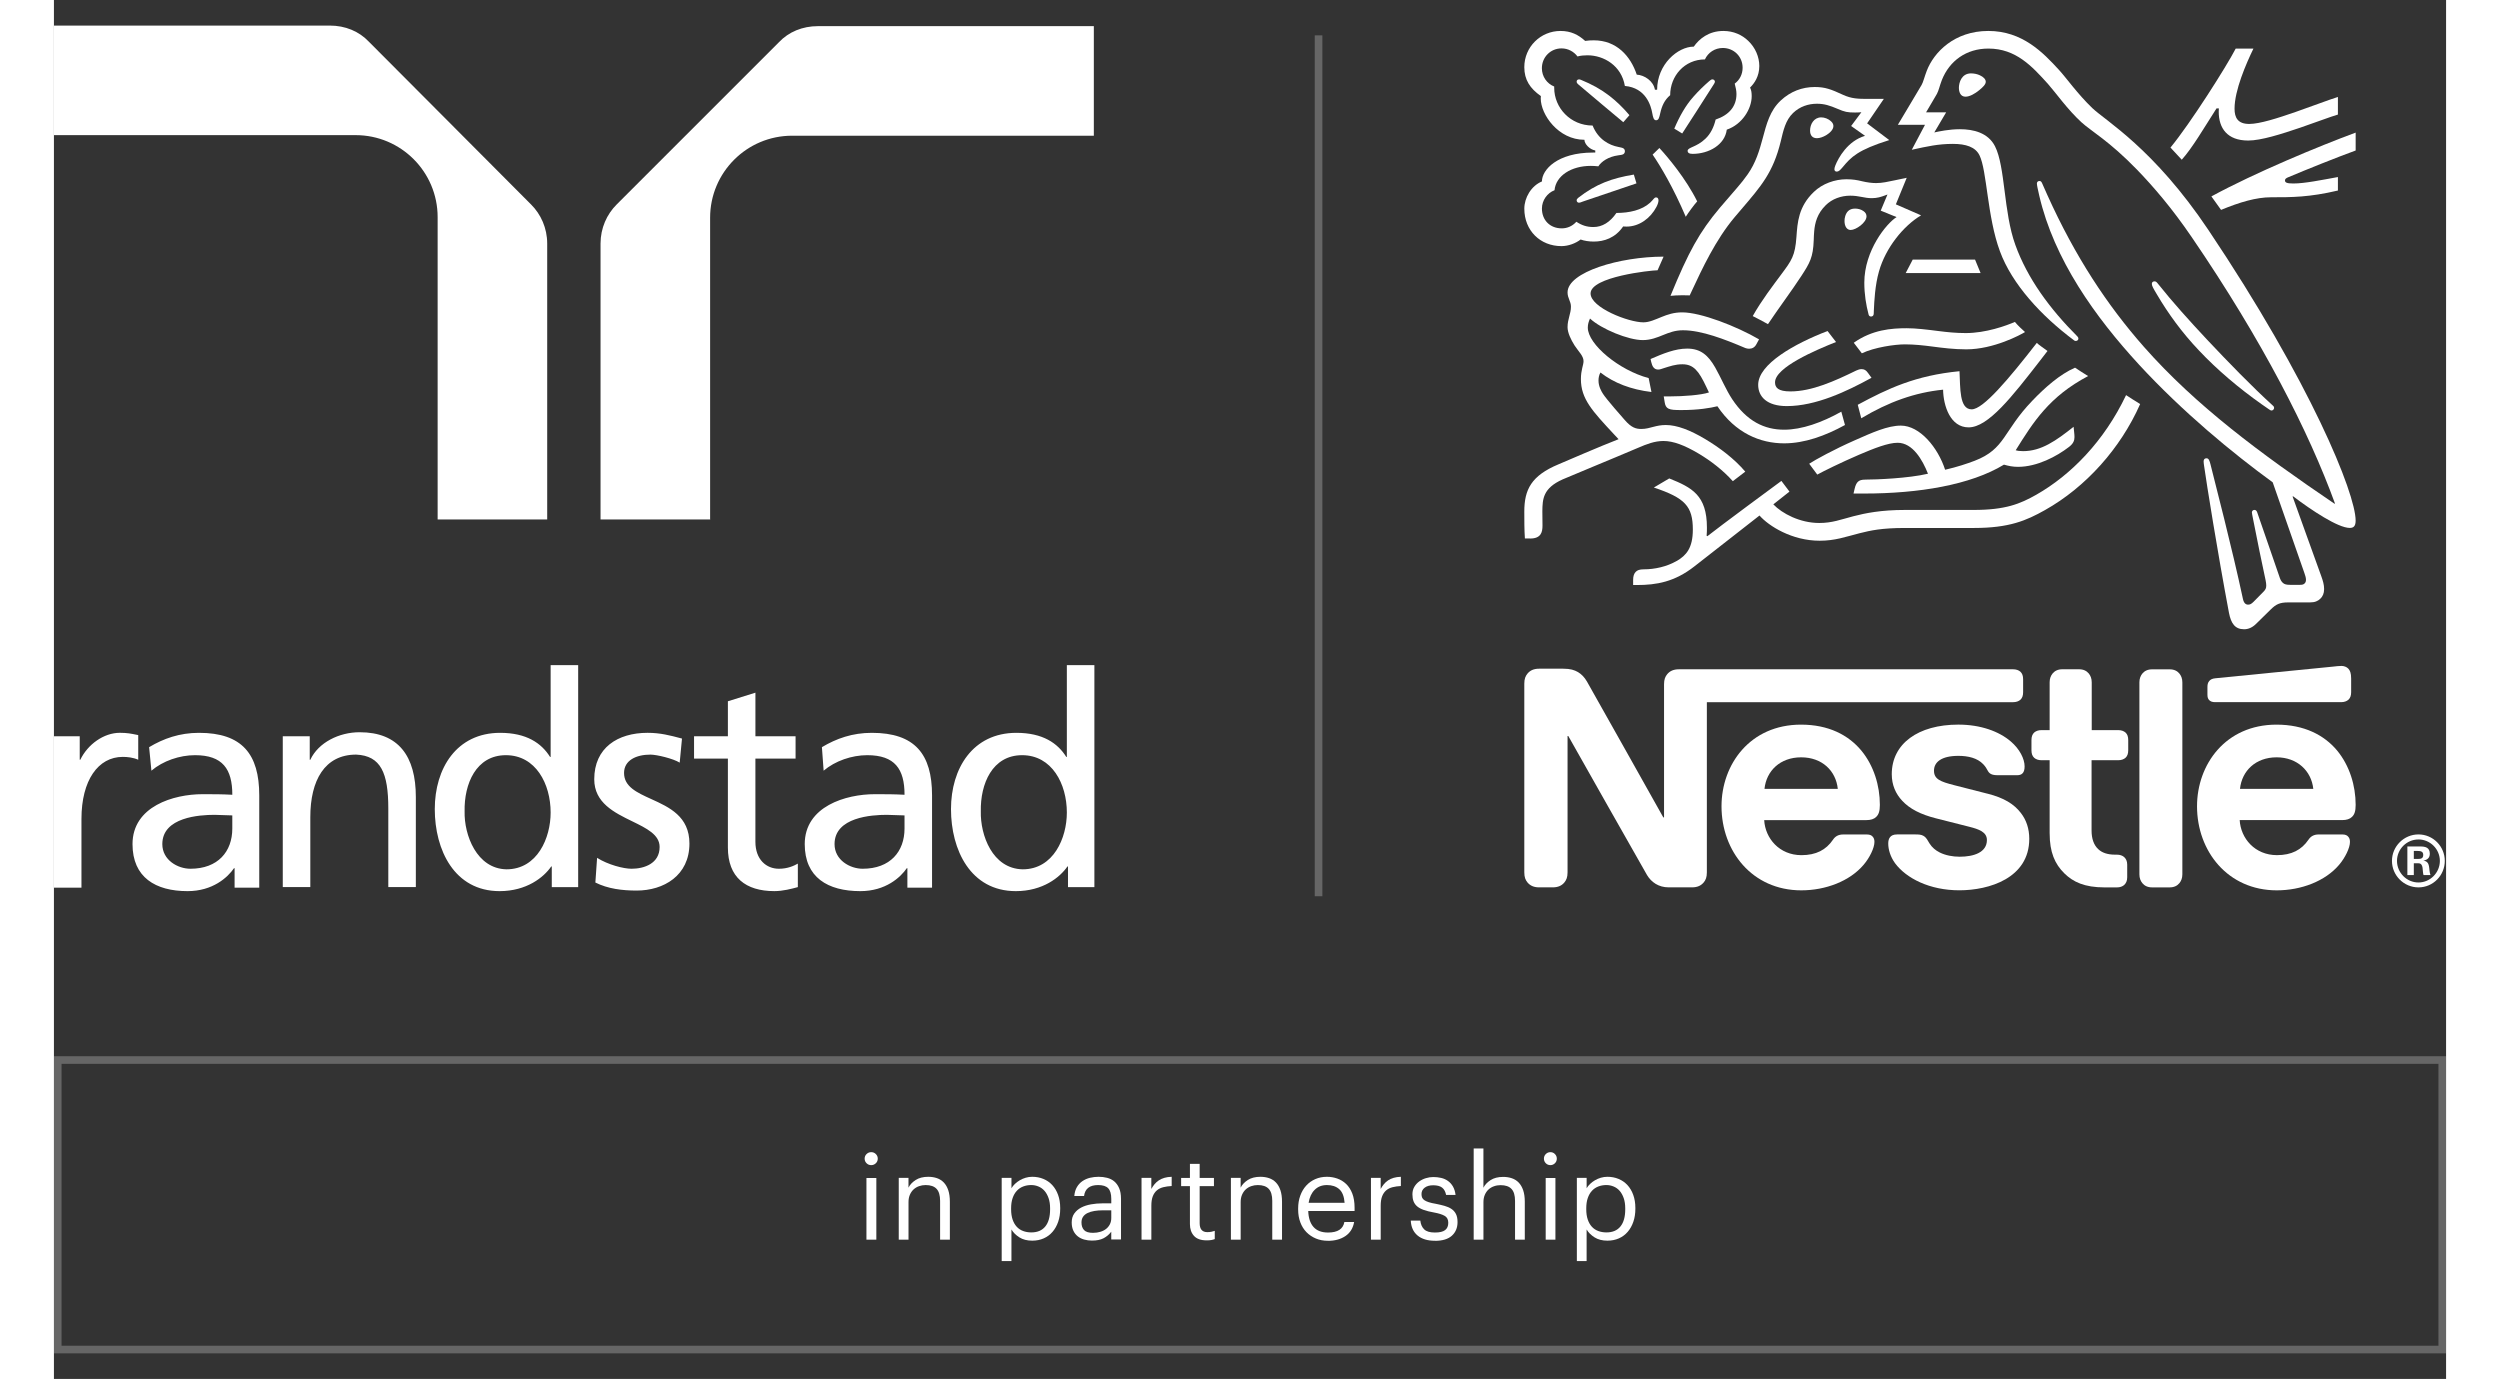 <svg width="157.08" height="86.64" viewBox="0 0 628 362" fill="none" xmlns="http://www.w3.org/2000/svg">
<rect x="0" y="0" width="628" height="362" fill="#333333" stroke="none"/>
<path d="M586.595 46.52C591.216 44.557 599.491 41.245 604.263 39.511V34.812C594.679 38.353 577.857 45.321 566.389 51.561C566.695 51.945 568.699 54.754 568.927 55.102C573.777 53.098 578.127 51.789 582.052 51.789C587.555 51.789 592.062 51.789 599.605 50.019V46.478C595.369 47.247 590.868 48.171 587.94 48.171C586.206 48.171 585.707 47.937 585.707 47.361C585.707 47.013 585.941 46.785 586.59 46.515L586.595 46.52Z" fill="white"/>
<path d="M474.623 92.751C477.935 91.173 483.283 90.404 485.941 90.404C488.366 90.404 490.868 90.674 493.178 90.981C495.795 91.329 498.837 91.713 502.03 91.713C509.268 91.713 516.349 87.86 517.465 87.17C516.578 86.401 515.461 85.322 514.807 84.512C512.497 85.514 507.186 87.44 501.911 87.44C499.294 87.44 497.098 87.206 494.674 86.9C491.673 86.516 488.823 86.168 486.398 86.168C482.359 86.168 477.354 86.552 472.505 89.979L474.623 92.751Z" fill="white"/>
<path d="M475.045 55.413C474.391 54.951 473.581 54.759 472.849 54.759C471.234 54.759 470.58 55.719 470.268 56.721C470.113 57.183 470.076 57.645 470.076 58.03C470.076 59.416 470.694 60.376 471.691 60.376C473.077 60.376 475.849 58.45 475.849 56.794C475.849 56.295 475.621 55.792 475.04 55.408L475.045 55.413Z" fill="white"/>
<path d="M534.018 98.722C532.938 98.068 531.401 97.066 530.591 96.526C526.625 98.26 522.7 101.723 519.351 105.228C511.652 113.233 512.347 117.854 504.222 120.974C502.182 121.743 499.68 122.589 496.487 123.321C494.602 117.506 489.867 111.733 484.862 111.733C481.399 111.733 477.391 113.545 472.776 115.585C467.351 117.973 462.382 120.704 460.804 121.743L462.922 124.593C464.537 123.705 469.199 121.4 473.856 119.396C477.9 117.662 481.555 116.239 484.016 116.239C487.983 116.239 490.558 120.746 491.985 124.365C486.788 125.595 478.243 125.906 475.668 125.906C474.474 125.906 474.053 126.099 473.627 126.446C473.243 126.794 472.937 127.407 472.745 128.258L472.438 129.567H475.211C489.608 129.567 503.194 127.298 511.932 121.982C513.163 122.329 514.242 122.558 515.629 122.558C520.633 122.558 525.789 119.822 529.023 117.319C530.176 116.432 530.446 115.627 530.446 114.739C530.446 114.313 530.41 113.929 530.368 113.545L530.217 112.045C525.597 115.699 521.75 118.436 516.979 118.436C516.132 118.436 515.514 118.358 515.016 118.202C519.673 110.731 523.832 104.112 534.033 98.722H534.018Z" fill="white"/>
<path d="M579.627 106.153L581.512 107.461C581.782 107.653 581.974 107.768 582.202 107.768C582.587 107.768 582.856 107.383 582.856 107.077C582.856 106.885 582.779 106.693 582.55 106.501C576.933 101.382 570.884 95.141 565.23 89.14C560.802 84.405 556.264 79.4 552.256 74.359C551.986 74.011 551.758 73.86 551.446 73.86C550.984 73.86 550.756 74.167 550.756 74.514C550.756 75.055 551.14 75.709 552.106 77.323C555.029 82.292 558.647 87.291 563.112 91.99C567.925 97.109 573.584 101.885 579.627 106.158V106.153Z" fill="white"/>
<path d="M467.85 89.788L465.618 86.901C456.994 90.214 447.41 95.561 447.41 101.028C447.41 104.148 449.72 106.609 454.917 106.609C462.539 106.609 470.659 102.762 477.164 99.18L476.24 97.908C475.7 97.139 475.238 96.906 474.506 96.906C474.044 96.906 473.545 97.098 473.12 97.29C467.539 100.021 461.495 102.757 455.873 102.757C452.638 102.757 451.834 101.755 451.834 100.369C451.834 96.444 462.534 91.901 467.845 89.783L467.85 89.788Z" fill="white"/>
<path d="M503.455 107.462C500.184 107.462 500.491 101.88 500.262 97.452C488.716 98.568 481.479 101.995 473.551 106.267L474.475 109.808C481.676 105.494 488.602 103.033 495.953 102.301C496.031 106.537 497.838 112.196 502.651 112.196C507.806 112.196 514.083 104.113 521.434 94.643L523.36 92.141C522.358 91.372 521.242 90.677 520.552 90.022C513.008 99.726 506.461 107.462 503.46 107.462H503.455Z" fill="white"/>
<path d="M504.342 68.154H487.978L486.135 71.695H505.801L504.342 68.154Z" fill="white"/>
<path d="M487.75 39.317C491.789 38.429 494.681 37.775 498.528 37.775C501.954 37.775 504.415 38.585 505.495 40.74C507.499 44.742 507.499 56.87 510.884 65.992C514.041 74.579 521.74 82.969 530.4 89.397C530.514 89.475 530.628 89.511 530.784 89.511C531.21 89.511 531.475 89.205 531.475 88.893C531.475 88.665 531.397 88.509 531.205 88.317C523.967 81.079 518.08 73.074 514.923 64.295C511.803 55.749 512.307 43.735 509.576 38.388C507.764 34.847 503.917 33.923 500.376 33.923C497.526 33.923 494.873 34.499 493.642 34.769L496.757 29.494H491.482C492.599 27.532 493.751 25.72 494.333 24.645C494.831 23.721 495.028 22.569 495.641 20.99C497.645 15.949 502.068 12.751 507.842 12.751C515.079 12.751 519.31 17.408 523.51 22.065C525.437 24.219 528.593 28.726 532.248 32.075C534.751 34.385 539.522 36.965 546.873 44.55C551.11 48.937 556.037 54.638 561.229 62.259C579.82 89.48 592.021 113.46 598.832 132.172L598.718 132.249C579.202 119.005 562.303 106.493 548.68 91.058C539.018 80.088 530.628 67.384 523.313 51.175C522.815 50.095 522.389 49.098 521.927 48.055C521.735 47.629 521.543 47.515 521.236 47.515C520.852 47.515 520.582 47.785 520.582 48.169C520.582 48.595 520.774 49.514 521.2 51.362C525.089 68.147 535.867 83.198 547.377 95.71C558.851 108.144 571.82 118.85 582.484 126.622L590.796 150.415C590.988 150.992 591.221 151.609 591.221 152.186C591.221 152.611 591.107 152.954 590.837 153.188C590.603 153.421 590.297 153.536 589.607 153.536H587.104C586.024 153.536 585.604 153.38 585.22 153.074C584.835 152.767 584.565 152.305 584.373 151.765C583.641 149.533 579.254 137.021 578.408 134.482C578.252 134.02 577.982 133.864 577.676 133.864C577.292 133.864 577.022 134.17 577.022 134.518C577.022 134.825 577.136 135.172 577.328 136.252C578.444 141.948 579.753 148.339 580.293 150.768C580.526 151.885 580.791 152.923 580.791 153.691C580.791 154.382 580.635 154.771 580.059 155.348L577.479 157.964C576.861 158.582 576.518 158.733 576.015 158.733C575.397 158.733 574.898 158.307 574.67 157.232C571.747 143.567 567.318 126.627 566.161 121.928C565.891 120.89 565.699 120.308 565.081 120.308C564.541 120.308 564.349 120.693 564.349 121.155C564.349 121.502 564.427 121.923 564.463 122.235C565.153 127.084 567.967 144.756 571.005 160.887C571.545 163.66 572.583 165.196 574.971 165.196C576.051 165.196 577.089 164.771 578.05 163.846C579.628 162.268 580.09 161.842 581.975 159.994C583.319 158.686 584.244 158.146 586.554 158.146H592.249C593.594 158.146 594.326 157.798 594.98 157.185C595.598 156.609 595.982 155.799 595.982 154.647C595.982 153.494 595.676 152.492 595.25 151.298C593.786 147.373 589.093 134.087 587.706 130.354L587.821 130.277C592.633 133.932 599.637 138.594 602.716 138.594C603.676 138.594 604.258 138.173 604.258 136.668C604.258 129.586 592.478 100.44 565.574 60.328C551.255 38.964 538.67 31.763 535.124 28.373C531.236 24.64 528.271 20.404 526.387 18.363C522.192 13.784 516.761 8.125 507.831 8.125C498.902 8.125 493.513 13.748 491.664 18.597C491.124 19.983 490.704 21.675 490.314 22.293C489.468 23.68 485.657 30.185 484.079 32.765H491.202L487.739 39.312L487.75 39.317Z" fill="white"/>
<path d="M567.733 28.463H568.351C568.351 28.733 568.314 29.04 568.314 29.309C568.314 33.66 570.547 36.895 576.05 36.895C579.435 36.895 584.751 35.202 589.751 33.504C593.91 32.082 597.72 30.618 599.605 30.078V25.457C597.45 26.111 593.063 27.804 588.521 29.382C583.749 31.038 579.051 32.539 576.32 32.539C573.319 32.539 572.468 30.883 572.468 28.536C572.468 23.687 575.51 16.719 577.431 12.753H572.774C570.35 17.451 560.802 32.502 555.646 38.738L558.611 41.931C561.383 38.852 564.426 33.613 567.733 28.458V28.463Z" fill="white"/>
<path d="M600.451 174.827C599.833 174.827 599.221 174.905 598.182 175.019L567.463 178.061C566.58 178.139 566.154 178.409 565.848 178.752C565.5 179.136 565.35 179.64 565.35 180.33V182.334C565.35 183.102 565.505 183.45 565.775 183.757C566.123 184.141 566.622 184.333 567.317 184.333H600.461C601.271 184.333 601.884 184.099 602.346 183.715C602.844 183.253 603.078 182.635 603.078 181.711V178.129C603.078 176.743 602.808 176.052 602.346 175.548C601.92 175.086 601.23 174.816 600.461 174.816L600.451 174.827Z" fill="white"/>
<path d="M426.009 147.266C423.429 148.766 420.236 149.462 417.427 149.462C416.233 149.462 415.693 149.695 415.273 150.116C414.81 150.578 414.582 151.268 414.582 152.234V153.584H415.542C420.703 153.584 425.474 152.774 430.708 148.657L447.757 135.335C450.182 138.107 456.303 141.954 463.54 141.954C467.621 141.954 470.238 140.952 474.012 139.992C476.935 139.26 479.785 138.606 486.021 138.606H504.072C513.308 138.606 517.773 136.68 522.705 133.907C533.406 127.9 542.528 117.74 547.688 106.074C546.338 105.228 545.072 104.46 543.992 103.728C538.218 115.892 529.439 124.749 520.437 129.868C516.164 132.293 512.317 133.871 504 133.871H486.026C479.598 133.871 475.554 134.717 472.403 135.527C469.018 136.41 466.858 137.297 463.436 137.297C458.354 137.297 453.66 134.795 451.386 132.407L455.623 129.058L453.505 126.249C452.274 127.137 437.223 138.263 434.067 140.765L433.875 140.651C433.952 139.883 433.952 139.187 433.952 138.497C433.952 130.029 430.027 127.989 424.062 125.6L420.018 127.989C428.216 130.725 430.256 132.916 430.256 139.037C430.256 143.886 428.522 145.812 426.025 147.276L426.009 147.266Z" fill="white"/>
<path d="M422.618 104.069L422.888 105.725C423.002 106.416 423.272 106.997 423.848 107.267C424.539 107.615 425.541 107.652 427.275 107.652C431.662 107.652 434.86 107.112 436.703 106.65C441.438 113.695 447.943 116.389 454.22 116.389C459.568 116.389 464.998 114.427 470.195 111.577L469.235 108.072C464.152 110.922 458.882 112.807 454.225 112.807C449.028 112.807 444.408 110.575 440.561 104.76C438.941 102.294 437.674 99.215 436.132 96.484C434.284 93.25 432.285 91.516 428.78 91.516C425.588 91.516 422.467 92.824 419.16 94.246L419.316 94.978C419.586 96.173 420.048 97.019 421.164 97.019C421.663 97.019 422.166 96.79 422.436 96.713C424.284 96.136 425.629 95.633 427.519 95.633C430.405 95.633 431.792 97.325 433.754 101.484L434.486 103.026C432.482 103.716 427.789 104.064 424.284 104.064H422.628L422.618 104.069Z" fill="white"/>
<path d="M503.297 19.263C500.795 19.263 500.104 21.687 500.104 23.037C500.104 24.117 500.489 25.384 501.839 25.384C502.955 25.384 504.341 24.574 505.421 23.691C506.459 22.845 507.155 22.149 507.155 21.459C507.155 20.805 506.537 20.187 505.613 19.766C504.959 19.46 504.149 19.268 503.303 19.268L503.297 19.263Z" fill="white"/>
<path d="M557.998 231.845C558.46 231.269 558.767 230.537 558.767 229.535V179.143C558.767 178.141 558.46 177.409 557.998 176.833C557.422 176.137 556.612 175.717 555.418 175.717H550.839C549.645 175.717 548.835 176.143 548.259 176.833C547.797 177.409 547.49 178.141 547.49 179.143V229.535C547.49 230.537 547.797 231.269 548.259 231.845C548.835 232.541 549.645 232.961 550.839 232.961H555.418C556.612 232.961 557.422 232.535 557.998 231.845Z" fill="white"/>
<path d="M433.091 231.692C433.63 231.038 433.937 230.306 433.937 229.034V184.338H514.347C515.157 184.338 515.769 184.105 516.231 183.721C516.73 183.259 516.963 182.641 516.963 181.717V178.326C516.963 177.402 516.73 176.784 516.231 176.322C515.769 175.938 515.151 175.705 514.347 175.705H426.585C425.121 175.705 424.197 176.203 423.543 176.977C423.003 177.631 422.697 178.363 422.697 179.635V214.591H422.505C422.505 214.591 403.373 180.481 402.449 178.903C401.795 177.786 401.063 177.018 400.102 176.437C399.142 175.897 398.14 175.549 396.214 175.549H389.9C388.436 175.549 387.512 176.047 386.858 176.821C386.318 177.475 386.012 178.207 386.012 179.479V229.024C386.012 230.296 386.318 231.028 386.858 231.682C387.512 232.45 388.436 232.954 389.9 232.954H393.477C394.942 232.954 395.866 232.456 396.52 231.682C397.06 231.028 397.366 230.296 397.366 229.024V193.222H397.558C397.558 193.222 417.422 228.406 418.227 229.72C419.343 231.568 421.227 232.954 423.922 232.954H430.043C431.507 232.954 432.431 232.456 433.085 231.682L433.091 231.692Z" fill="white"/>
<path d="M478.394 214.45C479.048 213.832 479.355 212.949 479.355 211.293C479.355 206.252 477.776 201.013 474.464 197.011C471.079 192.966 465.918 190.235 458.645 190.235C445.286 190.235 437.784 200.666 437.784 211.677C437.784 223.421 445.826 233.737 458.722 233.737C465.15 233.737 471.463 231.312 475.082 227.04C476.66 225.191 477.932 222.611 477.932 221.033C477.932 220.493 477.818 220.031 477.511 219.688C477.205 219.304 476.743 219.07 475.933 219.07H469.734C468.504 219.07 467.652 219.532 467.04 220.457C465.233 223.115 462.611 224.501 458.764 224.501C452.991 224.501 449.258 220.114 448.988 215.301H475.777C476.971 215.301 477.818 215.031 478.394 214.455V214.45ZM449.066 207.093C449.564 202.358 453.183 198.817 458.691 198.817C464.2 198.817 467.813 202.358 468.312 207.093H449.066Z" fill="white"/>
<path d="M408.3 25.115C406.145 23.458 403.72 22.114 400.87 20.956C400.678 20.878 400.522 20.842 400.372 20.842C399.946 20.842 399.754 21.148 399.754 21.418C399.754 21.652 399.832 21.844 400.18 22.15C403.528 25 409.997 30.426 411.996 32.082L413.611 30.234C411.877 28.193 410.106 26.501 408.3 25.115Z" fill="white"/>
<path d="M387.554 141.377C390.44 141.377 390.788 139.643 390.788 137.987C390.788 136.871 390.752 135.599 390.752 134.213C390.788 131.02 390.908 128.169 396.063 125.859C398.14 124.935 408.341 120.776 415.927 117.542C418.159 116.581 420.236 115.772 422.546 115.772C425.126 115.772 428.091 116.888 431.782 119.084C434.902 120.932 438.173 123.435 440.754 126.321L444.024 123.819C441.216 120.506 437.327 117.542 433.438 115.232C429.55 112.921 426.087 111.577 423.159 111.577C421.887 111.577 420.848 111.81 419.966 112.039C418.927 112.309 417.962 112.615 416.731 112.615C415.309 112.615 414.115 112.267 412.381 110.268C411.726 109.536 407.568 104.801 406.685 103.415C406.26 102.761 405.491 101.453 405.491 99.911C405.491 99.257 405.605 98.488 405.995 97.793C409.577 100.565 414 102.257 419.39 102.912L418.657 99.257C410.922 97.216 402.682 90.405 402.682 86.012C402.682 85.088 402.916 84.434 403.259 83.624C406.26 86.397 413.305 89.283 417.116 89.283C419.192 89.283 420.89 88.593 422.505 87.933C424.047 87.316 425.583 86.703 427.66 86.703C432.587 86.703 438.666 89.091 444.019 91.36C444.325 91.474 444.673 91.552 445.021 91.552C445.867 91.552 446.522 91.168 446.947 90.358L447.638 89.086C441.75 85.659 432.359 82.004 427.468 82.004C425.235 82.004 423.621 82.581 422.079 83.198C420.345 83.894 418.844 84.621 417.266 84.621C413.377 84.621 403.409 80.769 403.409 77.036C403.409 72.649 419.27 70.956 420.999 70.956L422.577 67.374C411.067 67.374 397.366 71.418 397.366 76.766C397.366 78.308 398.254 79.076 398.254 80.499C398.254 82.425 397.366 83.733 397.366 85.888C397.366 87.31 398.212 89.122 399.214 90.701C400.294 92.357 401.561 93.431 401.561 94.818C401.561 95.856 400.871 97.086 400.871 99.516C400.871 104.713 403.835 107.87 409.608 114.069L410.761 115.299C405.99 117.147 397.096 120.994 395.019 121.882C387.818 124.883 386.012 128.543 386.012 134.316C386.012 136.549 386.012 139.088 386.167 141.362H387.554V141.377Z" fill="white"/>
<path d="M602.341 219.683C602.035 219.299 601.573 219.065 600.763 219.065H594.564C593.334 219.065 592.487 219.527 591.87 220.451C590.063 223.11 587.441 224.496 583.594 224.496C577.821 224.496 574.088 220.109 573.818 215.296H600.685C601.879 215.296 602.725 215.026 603.302 214.45C603.956 213.832 604.262 212.949 604.262 211.293C604.262 206.252 602.684 201.013 599.377 197.011C595.987 192.966 590.753 190.235 583.48 190.235C570.121 190.235 562.619 200.666 562.619 211.677C562.619 223.421 570.661 233.737 583.558 233.737C589.985 233.737 596.298 231.312 599.917 227.04C601.495 225.191 602.767 222.611 602.767 221.033C602.767 220.493 602.653 220.031 602.341 219.688V219.683ZM583.516 198.817C588.905 198.817 592.638 202.358 593.141 207.093H573.896C574.394 202.358 578.013 198.817 583.521 198.817H583.516Z" fill="white"/>
<path d="M474.583 47.559C473.467 47.289 472.273 47.061 470.58 47.061C467.538 47.061 464.267 48.214 462.034 50.373C457.954 54.262 457.725 58.457 457.455 62.19C457.107 67.158 456.183 68.389 453.489 72.007C451.293 74.972 448.292 78.86 445.981 82.978C446.713 83.325 449.138 84.634 449.984 85.096C452.642 81.093 456.334 76.166 458.758 72.428C460.954 69.038 461.837 67.579 461.993 63.036C462.029 62.268 462.029 61.535 462.107 60.803C462.299 58.457 462.917 56.069 465.149 53.873C466.806 52.216 469.189 51.37 471.577 51.37C473.965 51.37 475.232 52.024 477.236 52.024C478.658 52.024 479.702 51.676 480.621 51.334L481.353 51.064L479.582 55.3L483.741 56.993C481.083 58.649 475.273 65.772 475.273 74.203C475.273 77.246 475.735 80.055 476.39 82.557C476.467 82.827 476.618 83.097 477.044 83.097C477.428 83.097 477.698 82.863 477.739 82.443L477.776 81.555C477.89 78.975 478.082 74.894 479.126 71.239C480.86 65.082 485.517 59.303 490.174 56.531L483.554 53.644L486.404 46.677L483.289 47.331C481.405 47.715 480.019 48.063 478.362 48.063C477.288 48.063 476.052 47.907 474.593 47.565L474.583 47.559Z" fill="white"/>
<path d="M507.613 208.364L498.875 206.132C495.257 205.208 493.564 204.554 493.564 202.321C493.564 200.089 495.49 198.432 499.955 198.432C502.572 198.432 504.96 199.009 506.497 200.629C507.769 201.978 507.535 202.669 508.537 203.209C509.155 203.515 509.846 203.515 510.925 203.515H515.276C515.972 203.515 516.47 203.401 516.854 202.975C517.161 202.627 517.353 202.087 517.353 201.205C517.353 199.201 516.045 196.626 513.734 194.658C510.655 192 505.806 190.229 499.955 190.229C489.411 190.229 482.48 195.234 482.48 203.24C482.48 206.09 483.518 208.401 485.211 210.207C487.173 212.326 489.982 213.79 494.063 214.828L502.878 217.06C505.303 217.678 507.457 218.41 507.457 220.523C507.457 223.794 503.994 224.91 500.298 224.91C498.491 224.91 496.601 224.563 495.065 223.794C493.985 223.254 493.061 222.486 492.406 221.448C491.83 220.565 491.638 219.906 490.75 219.407C490.21 219.101 489.556 219.059 488.674 219.059H483.902C482.864 219.059 482.36 219.366 482.018 219.791C481.67 220.217 481.556 220.83 481.556 221.448C481.556 222.989 482.096 224.91 483.362 226.644C486.291 230.569 492.406 233.726 500.22 233.726C508.034 233.726 518.578 230.533 518.578 220.212C518.578 217.554 517.81 215.285 516.382 213.437C514.575 211.09 511.995 209.47 507.608 208.354L507.613 208.364Z" fill="white"/>
<path d="M523.931 218.796C523.931 223.723 525.281 226.802 527.778 229.268C530.088 231.542 533.089 232.964 538.322 232.964H541.593C542.403 232.964 543.016 232.731 543.478 232.346C543.976 231.884 544.288 231.267 544.288 230.342V226.994C544.288 226.07 543.981 225.452 543.478 224.99C543.016 224.606 542.403 224.372 541.593 224.372H541.131C539.054 224.372 537.627 223.832 536.666 222.908C535.513 221.828 534.932 220.177 534.932 218.017V199.576H541.941C542.751 199.576 543.363 199.342 543.826 198.958C544.324 198.496 544.558 197.878 544.558 196.954V194.296C544.558 193.372 544.329 192.754 543.826 192.292C543.363 191.908 542.746 191.674 541.941 191.674H534.974V179.126C534.974 178.124 534.667 177.392 534.205 176.815C533.629 176.125 532.819 175.699 531.625 175.699H527.274C526.08 175.699 525.27 176.125 524.694 176.815C524.232 177.392 523.926 178.124 523.926 179.126V191.674H521.771C520.961 191.674 520.348 191.908 519.886 192.292C519.388 192.754 519.154 193.372 519.154 194.296V196.954C519.154 197.878 519.383 198.496 519.886 198.958C520.348 199.342 520.961 199.576 521.771 199.576H523.926V218.786L523.931 218.796Z" fill="white"/>
<path d="M437.399 54.491C431.974 60.918 429.124 66.115 424.389 77.667C425.157 77.589 426.273 77.511 427.509 77.511C428.127 77.511 428.625 77.511 429.435 77.547L430.011 76.317C432.669 70.616 436.247 62.917 441.251 56.993L442.986 54.953C448.141 48.91 451.339 45.327 453.338 37.088C454.028 34.16 454.61 31.543 456.572 29.659C458.343 27.966 460.575 27.234 462.844 27.234C464.77 27.234 466.193 27.696 468.269 28.579C470.154 29.389 470.85 29.539 472.849 29.539C473.544 29.539 474.043 29.503 474.505 29.461L471.81 33.08L475.465 35.66C470.886 37.01 468.461 41.434 467.652 43.474C467.496 43.9 467.423 44.164 467.423 44.434C467.423 44.741 467.579 45.052 468.041 45.052C468.539 45.052 468.929 44.668 469.583 43.9C471.815 41.205 473.586 39.357 481.825 36.776L476.01 32.389L480.397 25.962H476.28C473.664 25.962 471.93 25.926 469.661 24.882C466.582 23.46 465.004 22.842 462.268 22.842C458.919 22.842 455.877 24.036 453.374 26.346C450.488 29.004 449.6 32.545 448.561 36.434C447.752 39.435 446.791 42.747 444.637 45.789C442.825 48.37 441.516 49.642 437.399 54.491Z" fill="white"/>
<path d="M419.696 40.59C421.737 43.555 425.163 49.292 428.398 56.913C428.974 55.953 430.708 53.601 431.399 52.869C428.434 46.862 423.585 41.125 421.467 38.856L419.696 40.59Z" fill="white"/>
<path d="M465.232 35.508C466.271 34.89 467.158 34.007 467.158 33.083C467.158 32.657 466.966 32.237 466.541 31.853C465.809 31.162 464.807 30.814 463.96 30.814C462.034 30.814 461.032 32.626 461.032 34.277C461.032 35.549 461.65 36.281 462.839 36.281C463.571 36.281 464.417 35.975 465.227 35.513L465.232 35.508Z" fill="white"/>
<path d="M399.754 52.6C399.754 52.87 399.946 53.218 400.372 53.218C400.642 53.218 400.87 53.104 401.374 52.912L415.459 48.14L414.768 45.83C409.032 46.791 404.878 48.255 400.143 51.951C399.873 52.185 399.759 52.335 399.759 52.605L399.754 52.6Z" fill="white"/>
<path d="M404.069 40.05C394.64 40.05 390.638 44.593 390.638 47.635C387.829 48.788 386.017 51.908 386.017 54.795C386.017 60.532 390.212 64.612 395.757 64.612C397.605 64.612 399.49 63.88 400.798 62.878C401.758 63.226 402.994 63.418 404.261 63.418C406.919 63.418 409.878 62.494 411.96 59.452C412.266 59.488 412.536 59.488 412.843 59.488C416.228 59.488 419.156 57.255 420.698 54.327C421.082 53.595 421.238 53.019 421.238 52.593C421.238 52.168 421.046 51.825 420.62 51.825C420.08 51.825 420.002 52.323 419.042 53.211C416.887 55.174 413.575 55.906 410.19 55.906C408.534 58.33 406.493 59.602 404.147 59.602C402.412 59.602 401.068 59.14 399.682 58.216C398.565 59.446 397.179 59.95 395.835 59.95C392.792 59.95 390.638 57.832 390.638 54.753C390.638 52.599 392.024 50.672 393.945 49.94C394.293 46.13 398.373 43.549 403.451 43.549C404.105 43.549 404.759 43.586 405.45 43.663C406.218 42.433 408.066 41.125 410.683 40.777C411.223 40.699 411.643 40.663 411.955 40.507C412.261 40.351 412.417 40.045 412.417 39.697C412.417 39.391 412.303 39.121 411.991 38.929C411.721 38.773 411.259 38.695 410.719 38.581C408.295 38.119 405.408 36.618 403.944 32.958C398.129 32.958 393.862 28.301 393.862 23.063V22.715C391.936 21.946 390.627 20.098 390.627 17.902C390.627 15.015 392.896 12.705 395.783 12.705C397.517 12.705 399.017 13.551 399.978 14.823C400.787 14.59 401.712 14.517 402.594 14.517C406.903 14.517 411.524 17.248 412.412 22.564C417.957 23.063 419.265 27.761 419.608 29.724C419.8 30.726 419.955 31.572 420.61 31.572C421.3 31.572 421.456 30.803 421.689 29.76C422.115 27.797 422.842 26.219 424.306 24.989C424.306 19.948 428.08 15.597 433.428 15.597C434.238 13.826 436.008 12.596 438.127 12.596C441.013 12.596 443.323 14.829 443.323 17.793C443.323 19.527 442.514 21.027 441.247 21.952C441.517 22.954 441.709 23.836 441.709 24.688C441.709 27.922 439.783 30.191 436.242 31.385C435.78 33.347 434.934 35.118 433.547 36.426C431.237 38.659 428.89 38.659 428.89 39.583C428.89 40.081 429.238 40.393 430.199 40.393C434.472 40.393 438.666 38.005 439.165 34.038C443.246 32.652 445.707 28.535 445.707 25.259C445.707 24.413 445.629 23.68 445.281 22.985C446.397 21.905 447.705 20.062 447.705 17.326C447.705 14.938 446.667 12.513 444.819 10.743C443.204 9.164 440.93 8.126 438.277 8.126C434.43 8.126 431.928 10.203 430.5 12.243C426.305 12.243 420.88 16.9 420.88 23.561H420.303C419.919 21.251 417.531 19.709 415.532 19.595C413.917 14.745 410.257 10.587 404.256 10.587C403.565 10.587 402.714 10.623 401.987 10.743C400.216 9.128 398.254 8.126 395.518 8.126C390.285 8.126 386.012 12.321 386.012 17.637C386.012 20.95 387.512 23.218 390.362 25.222C390.362 25.222 390.326 25.648 390.326 25.84C390.326 30.077 394.947 36.696 401.795 36.696C401.795 37.776 403.139 39.235 404.645 39.505V40.045H404.069V40.05Z" fill="white"/>
<path d="M436.055 21.456C436.055 21.149 435.785 20.838 435.401 20.838C435.053 20.838 434.861 21.066 434.513 21.336C433.049 22.608 431.74 23.875 430.354 25.453C428.392 27.649 426.736 30.572 425.386 33.77L427.462 35.042C428.885 32.924 433.469 25.687 435.816 22.032C435.972 21.798 436.044 21.606 436.044 21.456H436.055Z" fill="white"/>
<path d="M620.529 223.397H619.532V225.494H620.601C621.37 225.494 622.003 225.385 622.003 224.43C622.003 223.511 621.302 223.397 620.534 223.397M622.076 229.72C621.707 228.656 622.221 226.631 620.716 226.631H619.532V229.72H617.839V222.218H621.188C622.548 222.218 623.727 222.473 623.727 224.129C623.727 225.235 623.062 225.749 622.034 225.931C624.059 226.221 623.322 228.246 623.903 229.72H622.071H622.076ZM620.747 220.381C617.652 220.381 615.114 222.919 615.114 226.008C615.114 229.097 617.652 231.673 620.747 231.673C623.836 231.673 626.375 229.097 626.369 226.003C626.369 222.914 623.831 220.375 620.741 220.375M620.752 232.96C616.926 232.96 613.795 229.835 613.795 226.008C613.795 222.182 616.926 219.057 620.752 219.057C624.573 219.057 627.662 222.182 627.662 226.008C627.662 229.835 624.573 232.96 620.752 232.96Z" fill="white"/>
<path fill-rule="evenodd" clip-rule="evenodd" d="M100.735 136.367H129.497V63.938C129.497 59.875 127.839 56.258 125.279 53.698L82.665 10.933C80.105 8.223 76.492 6.715 72.424 6.715H0V35.477H79.203C91.096 35.477 100.735 45.116 100.735 57.01V136.363V136.367ZM172.412 136.367H143.5V63.938C143.5 59.875 145.158 56.258 147.718 53.698L190.333 11.083C192.893 8.373 196.505 6.865 200.573 6.865H273.002V35.627H193.799C181.906 35.627 172.267 45.266 172.267 57.16V136.363H172.417L172.412 136.367ZM254.175 198.255C246.344 198.255 243.183 205.78 243.333 213.009C243.183 219.186 246.344 228.069 254.325 228.219C262.456 228.219 265.918 219.938 265.918 213.314C265.918 205.784 262.006 198.255 254.175 198.255ZM273.148 232.888H266.219V227.472H266.069C264.11 230.333 259.596 233.945 252.517 233.945C240.623 233.945 235.503 223.104 235.503 212.412C235.503 201.721 241.224 192.387 252.667 192.387C259.596 192.387 263.509 195.098 265.768 198.71H265.918V174.617H273.148V232.888ZM194.697 199.157H184.156V220.991C184.156 225.66 187.017 228.07 190.329 228.07C192.588 228.07 194.242 227.318 195.298 226.717V232.889C193.64 233.34 191.385 233.941 189.126 233.941C181.596 233.941 176.932 230.329 176.932 222.499V199.157H168.049V193.286H176.932V184.102L184.161 181.843V193.286H194.702V199.157H194.697ZM60.079 193.287H67.158V199.46H67.308C69.417 194.941 74.838 192.23 80.259 192.23C90.499 192.23 95.013 198.553 95.013 209.244V232.886H87.784V212.255C87.784 202.922 85.826 198.403 79.353 198.102C71.071 198.102 67.308 204.876 67.308 214.515V232.886H60.079V193.287ZM0 193.285H6.774V199.458H6.924C8.883 195.395 13.096 192.379 17.315 192.379C19.184 192.379 20.341 192.615 21.63 192.878L21.631 192.878C21.796 192.912 21.963 192.946 22.134 192.98V199.453C20.781 198.852 19.273 198.702 18.071 198.702C11.598 198.702 7.229 204.874 7.229 214.964V233.035H0V193.285ZM223.304 217.527C223.304 223.549 219.541 228.068 212.312 228.068C209 228.068 204.932 225.809 204.932 221.595C204.932 214.516 214.722 213.915 218.635 213.915C219.389 213.915 220.179 213.953 220.969 213.99H220.969C221.76 214.028 222.55 214.065 223.304 214.065V217.527ZM202.076 202.317C205.087 199.757 209.456 198.254 213.519 198.254C220.748 198.254 223.308 201.866 223.308 208.645C220.448 208.494 218.489 208.494 215.478 208.494C207.948 208.494 197.106 211.656 197.106 221.595C197.106 230.328 203.129 233.945 211.711 233.945C218.334 233.945 222.252 230.332 223.905 227.922H224.055V233.043H230.529V208.799C230.529 197.958 226.01 192.387 214.717 192.387C209.597 192.387 205.383 193.895 201.616 196.149L202.067 202.322L202.076 202.317ZM35.836 228.068C43.066 228.068 46.828 223.549 46.828 217.527V214.065C46.074 214.065 45.284 214.028 44.494 213.99H44.494C43.703 213.953 42.913 213.915 42.159 213.915C38.246 213.915 28.457 214.516 28.457 221.595C28.457 225.809 32.525 228.068 35.836 228.068ZM37.044 198.254C32.98 198.254 28.612 199.757 25.601 202.317L25.592 202.322L24.99 196.149C28.758 193.895 32.971 192.387 38.091 192.387C49.384 192.387 53.903 197.958 53.903 208.799V233.043H47.429V227.922H47.279C45.626 230.332 41.708 233.945 35.085 233.945C26.653 233.945 20.631 230.328 20.631 221.595C20.631 211.656 31.472 208.494 39.002 208.494C42.013 208.494 43.972 208.494 46.833 208.645C46.833 201.866 44.273 198.254 37.044 198.254ZM151.631 228.069C149.527 228.069 145.459 227.017 142.598 225.208L142.594 225.213L142.143 231.686C145.454 233.344 149.222 233.795 152.984 233.795C160.063 233.795 166.837 229.877 166.837 221.445C166.837 214.322 161.522 211.909 156.807 209.769C153.049 208.063 149.673 206.53 149.673 202.924C149.673 199.612 152.839 198.104 156.601 198.104C158.259 198.104 162.623 199.161 164.281 200.213L164.883 193.891L164.576 193.81C161.827 193.082 159.188 192.383 155.85 192.383C148.019 192.383 141.847 196.296 141.847 204.577C141.847 210.752 147.113 213.32 151.812 215.611C155.595 217.457 159.011 219.123 159.011 222.347C159.011 226.716 154.943 228.069 151.631 228.069ZM107.814 213.009C107.664 205.78 110.825 198.255 118.655 198.255C126.486 198.255 130.399 205.784 130.399 213.314C130.399 219.938 126.937 228.219 118.806 228.219C110.975 228.069 107.664 219.186 107.814 213.009ZM130.7 232.888H137.628V174.617H130.399V198.71H130.249C127.989 195.098 124.076 192.387 117.148 192.387C105.705 192.387 99.983 201.721 99.983 212.412C99.983 223.104 105.104 233.945 116.997 233.945C124.076 233.945 128.591 230.333 130.549 227.472H130.7V232.888Z" fill="white"/>
<path d="M332 235.285V9.285" stroke="white" stroke-opacity="0.25" stroke-width="2"/>
<rect x="1" y="278.285" width="626" height="76" stroke="white" stroke-opacity="0.25" stroke-width="2"/>
<path d="M214.555 305.877C214.076 305.877 213.666 305.711 213.336 305.379C213 305.046 212.832 304.647 212.832 304.173C212.832 303.699 213 303.293 213.336 302.967C213.672 302.641 214.076 302.469 214.555 302.469C215.035 302.469 215.445 302.635 215.775 302.967C216.111 303.3 216.279 303.699 216.279 304.173C216.279 304.647 216.111 305.053 215.775 305.379C215.439 305.705 215.035 305.877 214.555 305.877ZM213.305 309.253H215.906V325.448H213.305V309.253Z" fill="white"/>
<path d="M221.782 309.215H224.345V311.792C224.712 311.028 225.338 310.362 226.214 309.788C227.091 309.221 228.194 308.938 229.53 308.938C230.352 308.938 231.112 309.055 231.817 309.295C232.516 309.536 233.116 309.918 233.619 310.442C234.122 310.972 234.514 311.65 234.79 312.476C235.066 313.302 235.207 314.307 235.207 315.484V325.446H232.644V315.256C232.644 313.82 232.338 312.772 231.719 312.106C231.1 311.441 230.143 311.108 228.85 311.108C228.255 311.108 227.679 311.2 227.14 311.391C226.594 311.576 226.116 311.86 225.705 312.23C225.295 312.606 224.964 313.074 224.718 313.635C224.473 314.196 224.351 314.837 224.351 315.565V325.446H221.788V309.215H221.782Z" fill="white"/>
<path d="M248.819 309.215H251.379V311.943C251.606 311.549 251.906 311.173 252.285 310.81C252.665 310.446 253.094 310.126 253.565 309.849C254.037 309.572 254.551 309.35 255.109 309.184C255.666 309.018 256.242 308.938 256.836 308.938C257.883 308.938 258.863 309.122 259.763 309.498C260.67 309.868 261.441 310.41 262.09 311.112C262.74 311.814 263.248 312.67 263.615 313.686C263.983 314.696 264.173 315.835 264.173 317.097V317.344C264.173 318.581 263.995 319.715 263.646 320.737C263.297 321.759 262.801 322.646 262.164 323.385C261.527 324.13 260.755 324.703 259.849 325.103C258.943 325.503 257.938 325.706 256.83 325.706C255.495 325.706 254.368 325.417 253.455 324.838C252.543 324.259 251.845 323.57 251.373 322.763V331.07H248.813V309.215H248.819ZM256.591 323.539C258.195 323.539 259.414 323.021 260.259 321.981C261.104 320.94 261.521 319.437 261.521 317.461V317.214C261.521 316.204 261.386 315.318 261.123 314.548C260.853 313.778 260.498 313.138 260.057 312.633C259.616 312.128 259.09 311.746 258.483 311.493C257.877 311.235 257.234 311.105 256.554 311.105C255.813 311.105 255.121 311.229 254.472 311.475C253.823 311.721 253.265 312.097 252.794 312.602C252.322 313.107 251.949 313.741 251.685 314.517C251.416 315.287 251.287 316.186 251.287 317.214V317.461C251.287 318.489 251.416 319.382 251.673 320.146C251.93 320.909 252.292 321.537 252.751 322.042C253.21 322.547 253.774 322.923 254.429 323.169C255.084 323.416 255.807 323.539 256.585 323.539H256.591Z" fill="white"/>
<path d="M272.552 325.688C271.811 325.688 271.113 325.596 270.458 325.412C269.803 325.227 269.228 324.938 268.75 324.545C268.267 324.151 267.887 323.66 267.612 323.057C267.336 322.461 267.195 321.748 267.195 320.924C267.195 319.996 267.422 319.209 267.875 318.57C268.328 317.931 268.928 317.414 269.674 317.021C270.421 316.628 271.284 316.345 272.264 316.173C273.237 316.001 274.241 315.908 275.27 315.908H277.583V314.74C277.583 313.45 277.314 312.521 276.782 311.956C276.249 311.39 275.361 311.108 274.131 311.108C271.915 311.108 270.678 312.067 270.434 313.984H267.875C267.954 313.056 268.187 312.269 268.567 311.63C268.946 310.991 269.43 310.468 270.017 310.069C270.605 309.669 271.26 309.38 271.988 309.202C272.717 309.03 273.47 308.938 274.253 308.938C275.037 308.938 275.753 309.024 276.469 309.202C277.186 309.38 277.816 309.688 278.349 310.13C278.881 310.573 279.316 311.169 279.64 311.907C279.971 312.651 280.136 313.591 280.136 314.722V325.399H277.577V323.359C276.984 324.121 276.292 324.699 275.514 325.092C274.731 325.485 273.745 325.682 272.558 325.682L272.552 325.688ZM272.803 323.647C273.482 323.647 274.113 323.561 274.7 323.383C275.288 323.211 275.79 322.953 276.212 322.627C276.635 322.295 276.965 321.889 277.216 321.404C277.461 320.918 277.583 320.365 277.583 319.75V317.74H275.367C274.566 317.74 273.819 317.796 273.133 317.912C272.448 318.023 271.848 318.207 271.346 318.453C270.844 318.699 270.452 319.025 270.176 319.431C269.901 319.83 269.76 320.334 269.76 320.93C269.76 321.779 269.987 322.443 270.44 322.928C270.893 323.414 271.682 323.654 272.815 323.654L272.803 323.647Z" fill="white"/>
<path d="M285.518 309.215H288.097V312.131C288.344 311.675 288.628 311.256 288.948 310.873C289.269 310.491 289.639 310.158 290.053 309.881C290.466 309.604 290.953 309.382 291.515 309.215C292.076 309.049 292.718 308.956 293.44 308.938V311.36C292.632 311.404 291.897 311.508 291.237 311.669C290.577 311.835 290.01 312.112 289.547 312.507C289.084 312.902 288.726 313.419 288.473 314.073C288.22 314.726 288.103 315.546 288.103 316.539V325.446H285.524V309.215H285.518Z" fill="white"/>
<path d="M302.568 325.622C301.089 325.622 300.002 325.228 299.293 324.448C298.584 323.661 298.23 322.635 298.23 321.357V311.396H295.92V309.232H298.23V305.552H300.784V309.232H304.535V311.396H300.784V321.111C300.784 322.678 301.45 323.465 302.782 323.465C303.191 323.465 303.552 323.434 303.857 323.373C304.163 323.311 304.462 323.231 304.749 323.127V325.29C304.48 325.394 304.187 325.474 303.857 325.536C303.527 325.597 303.099 325.628 302.568 325.628V325.622Z" fill="white"/>
<path d="M308.981 309.215H311.543V311.792C311.911 311.028 312.536 310.362 313.413 309.788C314.289 309.221 315.393 308.938 316.729 308.938C317.551 308.938 318.311 309.055 319.016 309.295C319.714 309.536 320.315 309.918 320.818 310.442C321.32 310.972 321.713 311.65 321.989 312.476C322.264 313.302 322.406 314.307 322.406 315.484V325.446H319.843V315.256C319.843 313.82 319.537 312.772 318.918 312.106C318.298 311.441 317.342 311.108 316.049 311.108C315.454 311.108 314.878 311.2 314.339 311.391C313.793 311.576 313.315 311.86 312.904 312.23C312.493 312.606 312.162 313.074 311.917 313.635C311.672 314.196 311.549 314.837 311.549 315.565V325.446H308.987V309.215H308.981Z" fill="white"/>
<path d="M334.449 325.736C333.295 325.736 332.246 325.539 331.302 325.144C330.357 324.749 329.529 324.194 328.829 323.485C328.13 322.769 327.59 321.905 327.21 320.894C326.829 319.882 326.639 318.753 326.639 317.507V317.26C326.639 316.038 326.823 314.916 327.197 313.892C327.566 312.867 328.087 311.985 328.756 311.251C329.424 310.517 330.222 309.949 331.148 309.542C332.075 309.141 333.093 308.938 334.203 308.938C335.13 308.938 336.031 309.092 336.903 309.394C337.78 309.697 338.553 310.172 339.234 310.819C339.915 311.467 340.455 312.306 340.853 313.336C341.252 314.367 341.455 315.613 341.455 317.075V317.92H329.289C329.351 319.752 329.817 321.153 330.682 322.121C331.547 323.09 332.811 323.571 334.479 323.571C337.013 323.571 338.442 322.652 338.774 320.807H341.338C341.05 322.43 340.289 323.664 339.05 324.496C337.817 325.329 336.283 325.749 334.449 325.749V325.736ZM338.835 315.767C338.712 314.101 338.24 312.911 337.43 312.189C336.614 311.467 335.541 311.109 334.203 311.109C332.866 311.109 331.811 311.529 330.976 312.362C330.142 313.194 329.614 314.33 329.388 315.773H338.835V315.767Z" fill="white"/>
<path d="M345.748 309.215H348.307V312.131C348.552 311.675 348.834 311.256 349.152 310.873C349.47 310.491 349.838 310.158 350.248 309.881C350.658 309.604 351.142 309.382 351.699 309.215C352.256 309.049 352.893 308.956 353.609 308.938V311.36C352.807 311.404 352.079 311.508 351.424 311.669C350.768 311.835 350.205 312.112 349.746 312.507C349.287 312.902 348.932 313.419 348.681 314.073C348.43 314.726 348.313 315.546 348.313 316.539V325.446H345.754V309.215H345.748Z" fill="white"/>
<path d="M362.544 325.732C360.609 325.732 359.085 325.27 357.985 324.348C356.879 323.426 356.289 322.122 356.209 320.443H358.716C358.821 321.415 359.152 322.177 359.724 322.731C360.289 323.29 361.223 323.567 362.525 323.567C363.828 323.567 364.657 323.358 365.216 322.934C365.776 322.515 366.052 321.87 366.052 321.009C366.052 320.148 365.739 319.564 365.106 319.195C364.479 318.826 363.533 318.531 362.274 318.303C361.223 318.119 360.338 317.897 359.613 317.639C358.894 317.381 358.317 317.067 357.881 316.698C357.444 316.329 357.131 315.88 356.934 315.37C356.738 314.854 356.64 314.245 356.64 313.544C356.64 312.8 356.805 312.148 357.137 311.582C357.469 311.016 357.893 310.543 358.421 310.162C358.95 309.78 359.533 309.491 360.185 309.295C360.836 309.098 361.481 309 362.12 309C362.839 309 363.533 309.079 364.19 309.233C364.848 309.387 365.444 309.651 365.966 310.026C366.494 310.402 366.931 310.887 367.281 311.49C367.631 312.093 367.858 312.83 367.963 313.704H365.487C365.303 312.818 364.946 312.173 364.418 311.767C363.889 311.367 363.115 311.164 362.083 311.164C361.155 311.164 360.412 311.373 359.859 311.797C359.3 312.216 359.023 312.775 359.023 313.476C359.023 313.845 359.079 314.159 359.195 314.417C359.306 314.675 359.509 314.897 359.798 315.093C360.086 315.29 360.473 315.462 360.959 315.616C361.444 315.77 362.059 315.911 362.802 316.034C363.625 316.2 364.387 316.379 365.087 316.575C365.788 316.772 366.39 317.037 366.894 317.381C367.398 317.719 367.791 318.162 368.067 318.709C368.344 319.256 368.485 319.964 368.485 320.831C368.485 322.313 367.987 323.506 366.998 324.403C366.009 325.301 364.522 325.75 362.544 325.75V325.732Z" fill="white"/>
<path d="M372.717 301.5H375.279V311.815C375.647 311.052 376.272 310.387 377.149 309.815C378.025 309.248 379.129 308.965 380.465 308.965C381.286 308.965 382.047 309.082 382.751 309.322C383.45 309.562 384.051 309.944 384.554 310.467C385.056 310.996 385.449 311.673 385.725 312.498C386 313.322 386.141 314.326 386.141 315.501V325.447H383.579V315.273C383.579 313.839 383.273 312.793 382.653 312.129C382.034 311.464 381.078 311.132 379.785 311.132C379.19 311.132 378.614 311.224 378.074 311.415C377.529 311.599 377.051 311.882 376.64 312.252C376.229 312.627 375.898 313.095 375.653 313.655C375.408 314.215 375.285 314.855 375.285 315.581V325.447H372.723V301.5H372.717Z" fill="white"/>
<path d="M392.855 305.877C392.384 305.877 391.981 305.711 391.657 305.379C391.327 305.046 391.162 304.647 391.162 304.173C391.162 303.699 391.327 303.293 391.657 302.967C391.987 302.641 392.384 302.469 392.855 302.469C393.325 302.469 393.729 302.635 394.053 302.967C394.383 303.3 394.548 303.699 394.548 304.173C394.548 304.647 394.383 305.053 394.053 305.379C393.723 305.705 393.325 305.877 392.855 305.877ZM391.626 309.253H394.181V325.448H391.626V309.253Z" fill="white"/>
<path d="M399.815 309.215H402.375V311.943C402.601 311.549 402.901 311.173 403.281 310.81C403.661 310.446 404.089 310.126 404.561 309.849C405.033 309.572 405.547 309.35 406.104 309.184C406.662 309.018 407.237 308.938 407.831 308.938C408.879 308.938 409.858 309.122 410.759 309.498C411.665 309.868 412.437 310.41 413.086 311.112C413.735 311.814 414.243 312.67 414.611 313.686C414.978 314.696 415.168 315.835 415.168 317.097V317.344C415.168 318.581 414.991 319.715 414.641 320.737C414.292 321.759 413.796 322.646 413.159 323.385C412.523 324.13 411.751 324.703 410.844 325.103C409.938 325.503 408.934 325.706 407.825 325.706C406.49 325.706 405.363 325.417 404.451 324.838C403.538 324.259 402.84 323.57 402.369 322.763V331.07H399.809V309.215H399.815ZM407.58 323.539C409.185 323.539 410.404 323.021 411.249 321.981C412.094 320.94 412.51 319.437 412.51 317.461V317.214C412.51 316.204 412.376 315.318 412.112 314.548C411.843 313.778 411.487 313.138 411.047 312.633C410.606 312.128 410.079 311.746 409.473 311.493C408.866 311.235 408.223 311.105 407.544 311.105C406.802 311.105 406.11 311.229 405.461 311.475C404.812 311.721 404.255 312.097 403.783 312.602C403.312 313.107 402.938 313.741 402.675 314.517C402.405 315.287 402.277 316.186 402.277 317.214V317.461C402.277 318.489 402.405 319.382 402.663 320.146C402.92 320.909 403.281 321.537 403.74 322.042C404.2 322.547 404.763 322.923 405.418 323.169C406.074 323.416 406.796 323.539 407.574 323.539H407.58Z" fill="white"/>
</svg>
